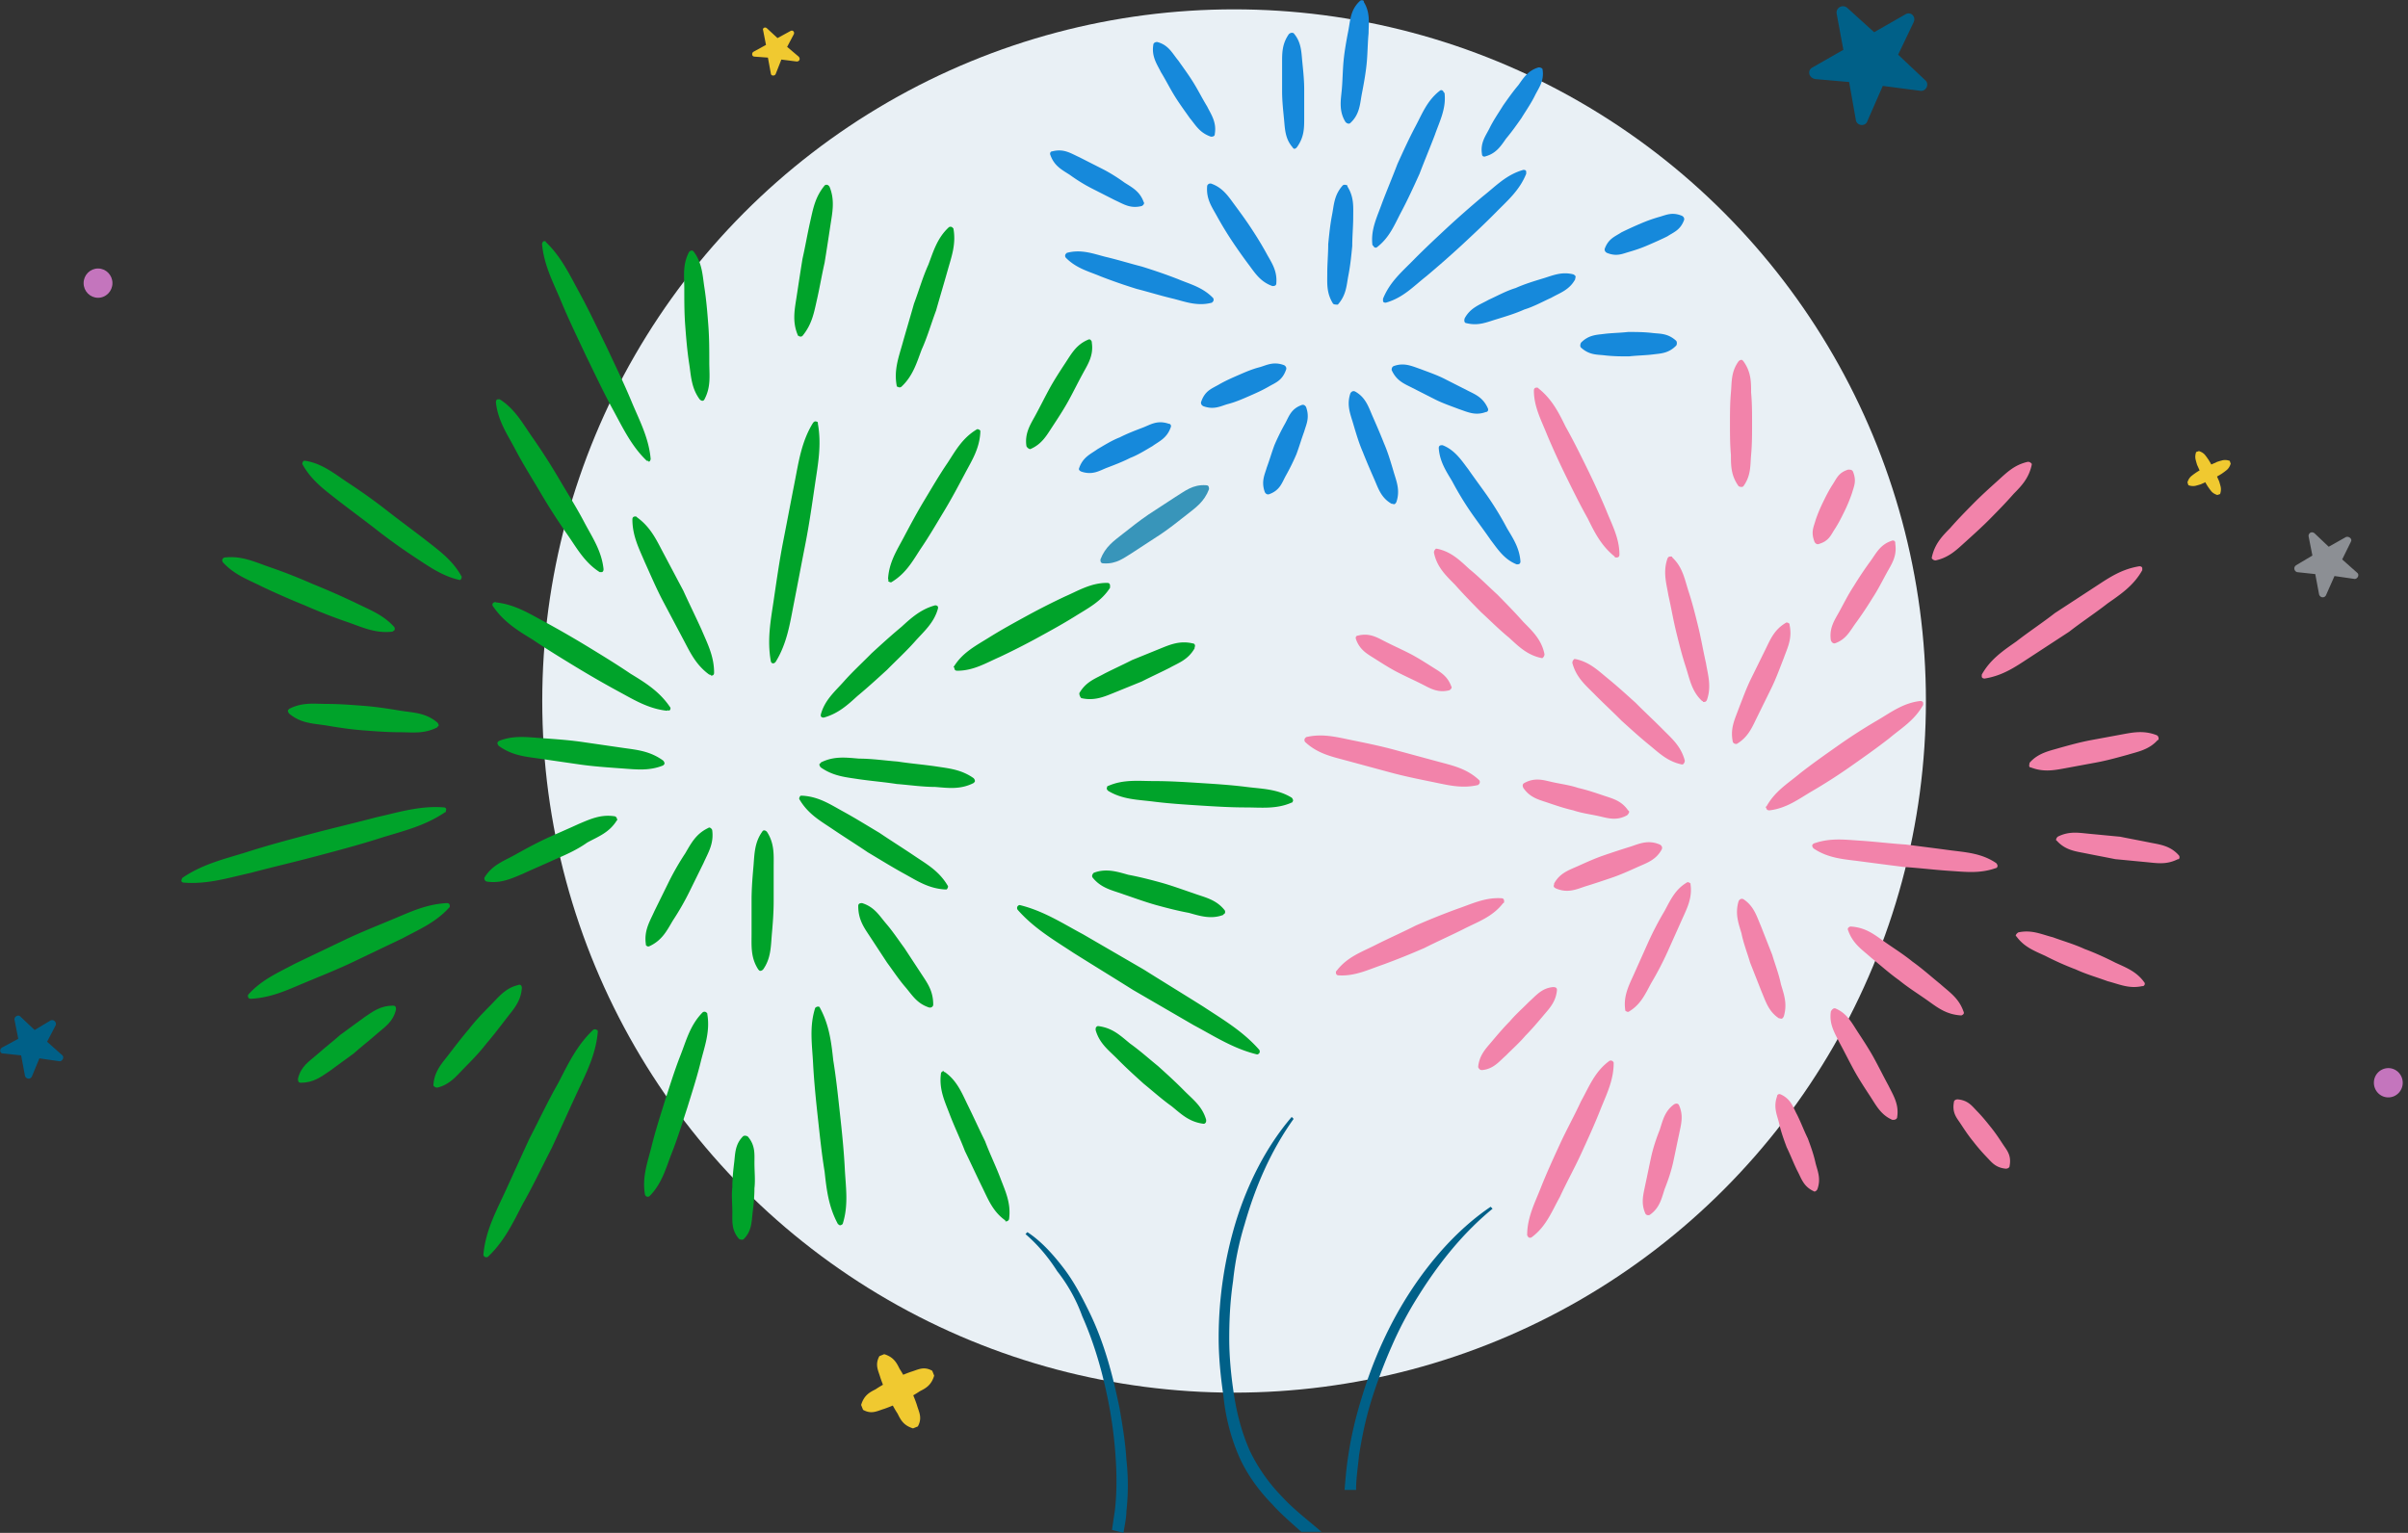 <svg width="245" height="156" fill="none" xmlns="http://www.w3.org/2000/svg"><rect width="100%" height="100%" fill="#333333" stroke="none"/><circle cx="125.561" cy="71.341" r="70.39" fill="#e9f0f5"/><g clip-path="url(#clip0)"><path d="M72.166 68.66c-1.37-.994-1.956-2.285-2.64-3.577l-2.054-3.875c-.684-1.292-1.271-2.683-1.858-3.975-.587-1.39-1.271-2.682-1.271-4.372 0-.198.098-.298.293-.298.098 0 .098 0 .196.1 1.369.993 1.956 2.285 2.64 3.577l2.053 3.875c.587 1.291 1.272 2.683 1.858 3.974.587 1.391 1.272 2.683 1.272 4.372 0 .199-.098.298-.294.298-.098-.099-.098-.099-.195-.099zM65.81 46.9c-1.565-1.49-2.445-3.379-3.423-5.167-.978-1.789-1.858-3.677-2.738-5.465-.88-1.888-1.76-3.677-2.542-5.565-.783-1.887-1.76-3.676-1.956-5.862 0-.1.098-.298.196-.298.097 0 .195 0 .195.1 1.565 1.49 2.445 3.378 3.423 5.166.977 1.789 1.857 3.677 2.738 5.465.88 1.888 1.76 3.676 2.542 5.564.782 1.888 1.76 3.677 1.956 5.863 0 .1-.098.298-.196.298 0-.1-.098-.1-.195-.1zM71.188 40.64c-.88-1.193-.88-2.485-1.076-3.677-.195-1.292-.293-2.484-.39-3.776-.099-1.292-.099-2.484-.099-3.776 0-1.291-.195-2.484.49-3.776.097-.099.293-.198.39-.099l.098.1c.88 1.192.88 2.484 1.076 3.676.195 1.292.293 2.484.39 3.776.099 1.291.099 2.484.099 3.776 0 1.291.195 2.484-.49 3.775-.097.2-.293.2-.488 0 0 .1 0 .1 0 0zM78.424 67.269c-.391-2.186 0-4.174.293-6.16.294-1.988.587-4.075.978-6.062s.782-4.074 1.174-6.061c.39-1.987.684-4.074 1.858-5.962.097-.1.195-.199.39-.1.098 0 .098.1.098.2.391 2.185 0 4.173-.293 6.16s-.587 4.074-.978 6.061c-.391 1.988-.782 4.074-1.173 6.061-.391 1.988-.685 4.074-1.858 5.962-.098.1-.196.199-.391.1-.098-.1-.098-.2-.098-.2zm2.738-33.188c-.587-1.39-.294-2.682-.098-3.974.196-1.292.391-2.583.587-3.776.293-1.291.489-2.484.782-3.776.293-1.291.489-2.484 1.467-3.676.098-.1.293-.1.391 0l.098.1c.587 1.39.293 2.682.098 3.974-.196 1.292-.391 2.583-.587 3.776-.294 1.291-.489 2.484-.782 3.775-.294 1.292-.49 2.485-1.467 3.677-.098.1-.293.1-.391 0 0 0-.098 0-.098-.1zm10.072 5.167c-.294-1.59.195-2.881.587-4.272.39-1.391.782-2.683 1.173-4.074.489-1.292.88-2.683 1.467-3.975.489-1.291.88-2.682 2.053-3.775.098-.1.294-.1.391 0l.098.099c.293 1.59-.195 2.881-.587 4.273-.39 1.39-.782 2.682-1.173 4.073-.489 1.292-.88 2.683-1.467 3.975-.489 1.292-.88 2.683-2.053 3.776-.098.1-.294.1-.391 0-.098 0-.098 0-.098-.1zm13.201 6.16c-.196-1.29.391-2.185.88-3.08.489-.894.978-1.887 1.467-2.782.489-.894 1.075-1.788 1.662-2.682.587-.895 1.076-1.789 2.249-2.286.196-.099.293 0 .391.2v.098c.196 1.292-.391 2.186-.88 3.08-.489.895-.978 1.889-1.467 2.783-.489.894-1.075 1.788-1.662 2.683-.587.894-1.076 1.788-2.249 2.285-.098 0-.293-.1-.391-.298zM90.354 58.923c.097-1.689.88-2.881 1.564-4.173.685-1.292 1.37-2.583 2.152-3.875.782-1.292 1.466-2.484 2.346-3.776.783-1.192 1.467-2.484 2.934-3.378.098-.1.293 0 .391.1v.198c-.098 1.689-.88 2.881-1.564 4.173-.685 1.292-1.37 2.584-2.152 3.875-.782 1.292-1.467 2.484-2.347 3.776-.782 1.192-1.466 2.484-2.933 3.378-.098.1-.294 0-.391-.099.097-.1 0-.199 0-.199zm-6.845 13.812c.39-1.49 1.466-2.385 2.347-3.379.88-.993 1.858-1.888 2.835-2.881.978-.894 1.956-1.789 3.032-2.683.978-.894 1.955-1.788 3.422-2.186.196 0 .294.1.294.199v.1c-.392 1.49-1.467 2.384-2.347 3.377-.88.994-1.858 1.888-2.836 2.882-.978.894-1.956 1.789-3.031 2.683-.978.894-1.956 1.788-3.423 2.186-.196 0-.293-.1-.293-.199v-.1zm26.304-2.186c.685-1.193 1.662-1.49 2.542-1.987.978-.497 1.858-.895 2.836-1.392l2.934-1.192c.978-.397 1.955-.795 3.227-.497.195 0 .293.199.195.398v.1c-.684 1.191-1.662 1.49-2.542 1.986-.978.497-1.858.895-2.836 1.391l-2.934 1.193c-.977.397-1.955.795-3.226.497a.765.765 0 01-.196-.497zm2.934 9.44c1.564-.696 3.129-.498 4.693-.498 1.565 0 3.129.1 4.694.2 1.565.099 3.129.198 4.694.397 1.564.198 3.129.198 4.596 1.093.097.099.195.298.097.397 0 .1-.097.1-.097.1-1.565.695-3.13.496-4.694.496-1.565 0-3.129-.1-4.694-.198-1.564-.1-3.129-.2-4.694-.398-1.564-.199-3.129-.199-4.595-1.093-.098-.1-.196-.199-.098-.397 0-.1.098-.1.098-.1zm-29.238-2.385c1.369-.696 2.64-.497 3.911-.398 1.271 0 2.64.199 3.912.298 1.27.199 2.542.298 3.911.497 1.271.199 2.542.298 3.814 1.192.097.1.195.298.097.398l-.097.1c-1.37.695-2.64.496-3.912.397-1.271 0-2.64-.2-3.911-.299-1.271-.198-2.543-.298-3.912-.496-1.27-.199-2.542-.298-3.813-1.193-.098-.099-.196-.298-.098-.397.098 0 .098-.1.098-.1zM97.1 67.766c.88-1.392 2.249-2.087 3.52-2.882 1.271-.795 2.543-1.49 3.814-2.186a72.404 72.404 0 013.911-1.987c1.369-.596 2.64-1.391 4.303-1.391.195 0 .293.1.293.298v.199c-.88 1.39-2.249 2.086-3.52 2.881-1.271.795-2.543 1.49-3.814 2.186a72.402 72.402 0 01-3.911 1.987c-1.369.597-2.64 1.391-4.303 1.391-.195 0-.293-.099-.293-.298-.098-.099-.098-.099 0-.198zM81.65 80.98c1.662.1 2.836.894 4.107 1.59 1.271.695 2.542 1.49 3.716 2.186 1.173.795 2.444 1.59 3.618 2.384 1.173.795 2.444 1.49 3.324 2.981.098.1 0 .298-.097.398h-.196c-1.662-.1-2.836-.894-4.107-1.59-1.271-.696-2.542-1.49-3.716-2.186-1.173-.795-2.444-1.59-3.618-2.385-1.173-.795-2.445-1.49-3.325-2.98-.097-.1 0-.299.098-.398h.196zm29.629 7.85c1.271-.497 2.444-.1 3.52.198 1.076.199 2.249.497 3.325.795 1.075.298 2.151.696 3.324 1.093 1.076.398 2.25.596 3.13 1.69.097.099.097.297 0 .397 0 0-.098 0-.098.1-1.271.496-2.445.099-3.52-.2-1.076-.198-2.25-.496-3.325-.794-1.076-.299-2.151-.696-3.325-1.094-1.076-.397-2.249-.596-3.129-1.689-.098-.099-.098-.298.098-.496zm-7.53 3.278c2.445.597 4.401 1.888 6.454 2.981l6.161 3.578c2.053 1.291 4.009 2.484 6.062 3.775 1.956 1.292 4.01 2.484 5.672 4.372.098.1.098.298 0 .398-.098.099-.196.099-.196.099-2.444-.596-4.4-1.888-6.454-2.981l-6.16-3.577c-2.054-1.292-4.009-2.484-6.063-3.776-1.955-1.291-4.009-2.484-5.671-4.372a.305.305 0 010-.397c.098-.1.195-.1.195-.1zm8.019 12.322c1.466.198 2.249.993 3.227 1.788.977.696 1.858 1.491 2.835 2.285.88.795 1.761 1.59 2.641 2.485.88.894 1.858 1.589 2.249 2.98 0 .199 0 .299-.196.398h-.098c-1.466-.199-2.249-.994-3.227-1.789-.977-.695-1.858-1.49-2.835-2.285-.88-.795-1.761-1.59-2.641-2.484-.88-.894-1.858-1.59-2.249-2.981 0-.199 0-.298.196-.397h.098zm-24.056-12.52c1.272.397 1.76 1.291 2.445 2.086.685.795 1.271 1.69 1.858 2.484l1.76 2.683c.587.895 1.174 1.689 1.174 3.081 0 .198-.196.298-.294.298h-.098c-1.27-.398-1.76-1.292-2.444-2.087-.685-.795-1.271-1.69-1.858-2.484l-1.76-2.683c-.587-.894-1.174-1.689-1.174-3.08 0-.199.098-.298.391-.298-.097 0-.097 0 0 0zm8.41 17.19c1.271.894 1.76 2.186 2.347 3.378.587 1.192 1.173 2.484 1.76 3.676.489 1.292 1.076 2.484 1.565 3.776.489 1.292 1.075 2.484.88 4.074 0 .199-.196.298-.294.298-.097 0-.097 0-.097-.099-1.272-.894-1.761-2.186-2.347-3.379-.587-1.192-1.174-2.484-1.76-3.676-.49-1.292-1.076-2.484-1.565-3.776-.489-1.291-1.076-2.484-.88-4.074 0-.198.195-.298.293-.298 0 .1 0 .1.098.1zm-12.712-6.558c.978 1.788 1.173 3.577 1.369 5.365.293 1.789.489 3.677.684 5.465.196 1.789.392 3.677.49 5.565.097 1.887.39 3.676-.196 5.564 0 .099-.196.199-.293.199-.098 0-.098-.1-.196-.1-.978-1.788-1.174-3.577-1.37-5.365-.293-1.789-.488-3.677-.684-5.465-.195-1.789-.39-3.677-.489-5.565-.097-1.888-.39-3.676.196-5.564 0-.099.196-.199.293-.199.196 0 .196.1.196.1zm-5.378-17.886c.782 1.193.684 2.385.684 3.577v3.478c0 1.192-.097 2.385-.195 3.478-.098 1.192-.098 2.385-.88 3.478-.098.099-.294.198-.391.099l-.098-.1c-.783-1.192-.685-2.384-.685-3.577v-3.477c0-1.193.098-2.385.196-3.478.098-1.192.098-2.385.88-3.478.098-.198.293-.198.489 0 0-.1 0-.1 0 0zm-1.956 31.002c.782.894.685 1.788.685 2.682 0 .895.097 1.789 0 2.584 0 .894-.098 1.788-.196 2.583-.098.895-.098 1.789-.88 2.584-.098.099-.293.099-.489 0-.782-.895-.684-1.789-.684-2.683 0-.894-.098-1.789 0-2.584 0-.894.097-1.788.195-2.583.098-.894.098-1.789.88-2.583.098-.1.294-.1.49 0zm-4.107-12.421c.293 1.789-.293 3.279-.684 4.869-.392 1.59-.88 3.08-1.37 4.67-.488 1.491-.977 3.08-1.564 4.571-.587 1.49-.978 3.08-2.25 4.372a.295.295 0 01-.39 0s-.098-.1-.098-.199c-.293-1.789.293-3.279.684-4.869.392-1.59.88-3.08 1.37-4.67.488-1.49.977-3.08 1.564-4.571.587-1.49.978-3.08 2.25-4.372a.295.295 0 01.39 0c.098.1.098.1.098.199zm.489-18.78c.196 1.392-.391 2.286-.88 3.379l-1.467 2.98A27.474 27.474 0 0168.45 93.7c-.587.994-1.076 1.988-2.347 2.584-.196.1-.293 0-.391-.1v-.099c-.196-1.391.39-2.285.88-3.378l1.467-2.981a27.483 27.483 0 011.662-2.882c.587-.993 1.076-1.987 2.347-2.583.098-.1.293 0 .391.199zm-11.637 20.569c-.195 2.285-1.173 4.173-2.053 6.061-.88 1.888-1.76 3.875-2.64 5.763-.978 1.888-1.858 3.776-2.934 5.664-.978 1.888-1.858 3.775-3.52 5.365-.098.1-.293.1-.391 0-.098-.099-.098-.099-.098-.198.196-2.286 1.173-4.174 2.054-6.062.88-1.888 1.76-3.875 2.64-5.763.978-1.888 1.858-3.775 2.933-5.663.978-1.888 1.858-3.776 3.52-5.366a.295.295 0 01.392 0c.097 0 .097.099.097.199zm-7.725-4.472c-.097 1.391-.88 2.186-1.564 3.081-.685.894-1.37 1.788-2.054 2.583-.684.894-1.466 1.689-2.249 2.484-.782.795-1.466 1.689-2.738 1.987-.195 0-.293-.099-.39-.198v-.1c.097-1.391.88-2.186 1.564-3.08.684-.894 1.369-1.788 2.053-2.583.685-.895 1.467-1.69 2.25-2.484.782-.795 1.466-1.69 2.737-1.988.196-.099.391 0 .391.298 0-.099 0-.099 0 0zm9.681-17.09c-.782 1.292-1.956 1.69-3.031 2.285-.978.696-2.054 1.193-3.227 1.69-1.076.496-2.25.993-3.325 1.49-1.173.497-2.249.994-3.618.795-.195 0-.293-.199-.293-.298v-.1c.782-1.291 1.956-1.689 3.031-2.285 1.076-.596 2.152-1.192 3.227-1.69 1.076-.496 2.25-.993 3.325-1.49 1.173-.496 2.249-.993 3.618-.794.196 0 .293.198.293.298.098.099 0 .099 0 .099zm-17.112 8.943c-1.37 1.49-3.031 2.186-4.694 3.08l-4.987 2.385c-1.662.794-3.422 1.49-5.085 2.186-1.662.695-3.324 1.49-5.378 1.589-.195 0-.293-.099-.293-.298 0-.099 0-.099.098-.198 1.368-1.49 3.03-2.186 4.693-3.08l4.987-2.385c1.663-.795 3.423-1.49 5.085-2.186s3.325-1.49 5.378-1.59c.196 0 .294.1.294.298 0 .1 0 .1-.098.199zm-.391-9.738c-2.054 1.391-4.205 1.888-6.454 2.584-2.151.695-4.4 1.291-6.65 1.887-2.249.597-4.4 1.093-6.649 1.69-2.249.496-4.4 1.192-6.845.993-.098 0-.293-.1-.195-.298 0-.1.097-.199.097-.199 2.054-1.39 4.205-1.888 6.454-2.583 2.151-.696 4.4-1.292 6.65-1.888 2.249-.596 4.4-1.093 6.649-1.69 2.249-.496 4.4-1.191 6.845-.993.098 0 .293.1.196.298 0 .1 0 .199-.098.199zm-.783-8.645c-1.369.696-2.542.497-3.813.497-1.272 0-2.543-.1-3.814-.198-1.271-.1-2.542-.299-3.716-.497-1.27-.199-2.542-.199-3.716-1.193-.097-.099-.195-.298-.097-.397l.097-.1c1.37-.695 2.543-.496 3.814-.496s2.542.1 3.814.198c1.27.1 2.542.299 3.715.497 1.272.199 2.543.199 3.716 1.193.098.099.196.298.098.397-.098 0-.098.1-.098.1zm22.98 3.876c-1.467.596-2.836.397-4.303.298-1.369-.1-2.835-.199-4.204-.398l-4.107-.596c-1.37-.199-2.738-.298-4.107-1.292-.098-.099-.196-.298-.098-.397l.098-.1c1.466-.596 2.835-.397 4.302-.297 1.37.099 2.836.198 4.205.397l4.107.596c1.369.199 2.738.298 4.107 1.292.098.1.196.298.098.397l-.098.1zm.391-5.565c-1.858-.198-3.325-1.093-4.791-1.888a104.17 104.17 0 01-4.498-2.583c-1.467-.894-2.934-1.789-4.4-2.782-1.468-.894-2.934-1.789-4.01-3.379-.098-.099-.098-.298.098-.397.097 0 .097-.1.195 0 1.858.199 3.325 1.093 4.792 1.888a104.17 104.17 0 014.498 2.583c1.467.895 2.934 1.789 4.4 2.782 1.467.895 2.934 1.789 4.01 3.379.097.1.097.298-.098.397-.098-.1-.196 0-.196 0zm-27.966-8.048c-1.76.199-3.13-.497-4.596-.994a55.585 55.585 0 01-4.303-1.689 80.902 80.902 0 01-4.303-1.888c-1.369-.695-2.835-1.192-4.009-2.484a.306.306 0 010-.397s.098-.1.196-.1c1.76-.198 3.129.497 4.596.994a55.545 55.545 0 014.302 1.69 80.902 80.902 0 014.303 1.887c1.369.695 2.836 1.192 4.009 2.484.098.1.098.298 0 .398-.098 0-.098.099-.195.099zm6.844-5.266c-1.76-.398-3.129-1.391-4.498-2.286a59.03 59.03 0 01-4.009-2.881c-1.271-.994-2.64-1.987-3.911-2.981-1.272-.994-2.64-1.987-3.52-3.577-.098-.1 0-.298.097-.398h.196c1.76.298 3.031 1.391 4.4 2.286a59.03 59.03 0 014.01 2.881c1.27.994 2.64 1.987 3.91 2.981 1.272.994 2.641 1.987 3.521 3.577.098.1 0 .298-.098.398h-.098zm14.277-.795c-1.565-.994-2.347-2.484-3.325-3.875a63.217 63.217 0 01-2.738-4.273c-.88-1.49-1.76-2.882-2.542-4.372-.782-1.49-1.76-2.882-1.956-4.77 0-.198.098-.297.196-.297h.195c1.565.993 2.347 2.484 3.325 3.875a63.14 63.14 0 012.738 4.272c.88 1.49 1.76 2.882 2.542 4.372.783 1.49 1.76 2.882 1.956 4.77 0 .198-.097.298-.195.298h-.196z" fill="#00A32A"/><path d="M135.628 30.902c-.684-1.093-.586-2.087-.586-3.08 0-.994.097-1.988.097-2.981.098-.994.196-1.987.392-2.981.195-.994.195-1.987 1.075-2.98.098-.1.293-.1.489 0v.099c.685 1.093.587 2.086.587 3.08 0 .993-.098 1.987-.098 2.98-.098.994-.196 1.988-.391 2.981-.196.994-.196 1.988-1.076 2.981-.195 0-.391 0-.489-.099zm4.009-5.962c-.195-1.59.489-2.881.978-4.272.489-1.292 1.076-2.683 1.565-3.975.587-1.292 1.173-2.583 1.858-3.875.684-1.292 1.173-2.583 2.444-3.577.098-.1.294-.1.392.1 0 0 0 .099.097.099.196 1.59-.489 2.881-.977 4.272-.489 1.292-1.076 2.683-1.565 3.975-.587 1.291-1.173 2.583-1.858 3.875-.684 1.292-1.173 2.583-2.445 3.577-.097.1-.293.1-.391-.1l-.098-.099zm1.076 5.465c.685-1.689 1.858-2.683 3.031-3.875 1.174-1.192 2.347-2.285 3.521-3.378a102.772 102.772 0 013.618-3.18c1.271-.994 2.347-2.186 4.107-2.683.098 0 .293 0 .293.199v.199c-.684 1.689-1.858 2.683-3.031 3.875-1.174 1.192-2.347 2.285-3.52 3.378a103.597 103.597 0 01-3.619 3.18c-1.271.993-2.346 2.186-4.107 2.683-.097 0-.293 0-.293-.199v-.199zM150.785 15.7c-.196-1.192.391-1.887.782-2.682.391-.795.88-1.49 1.369-2.286.489-.695.978-1.39 1.565-2.086.489-.696.978-1.49 2.053-1.789.196 0 .391.1.391.199.196 1.192-.391 1.888-.782 2.683-.391.795-.88 1.49-1.369 2.285-.489.696-.978 1.391-1.564 2.087-.489.695-.978 1.49-2.054 1.788-.195.1-.391 0-.391-.198zm12.517 9.54c.391-.994 1.075-1.193 1.662-1.59a37.81 37.81 0 011.956-.895 15.357 15.357 0 011.955-.695c.685-.199 1.272-.497 2.249-.1.196.1.294.299.196.497-.391.994-1.076 1.193-1.662 1.59-.587.298-1.272.596-1.956.894-.685.298-1.271.497-1.956.696-.684.198-1.271.497-2.249.1-.195-.1-.293-.299-.195-.498zm-14.277 7.153c.587-1.093 1.564-1.39 2.445-1.887.88-.398 1.76-.895 2.738-1.193.88-.397 1.857-.695 2.835-.993.978-.299 1.858-.696 3.032-.398.195.1.293.199.195.398v.099c-.587 1.093-1.564 1.391-2.444 1.888-.881.397-1.761.894-2.738 1.192-.88.398-1.858.696-2.836.994-.978.298-1.858.695-3.032.397-.195 0-.293-.198-.195-.497 0 .1 0 .1 0 0zm11.832 2.485c.782-.795 1.564-.795 2.347-.895.782-.1 1.564-.1 2.444-.198.783 0 1.565 0 2.445.099.782.1 1.565 0 2.445.795.097.1.097.397 0 .497-.783.795-1.565.795-2.347.894-.782.1-1.565.1-2.445.199-.782 0-1.564 0-2.444-.1-.783-.1-1.565 0-2.445-.795-.098-.099-.098-.298 0-.496zm-19.068 2.384c1.075-.397 1.858 0 2.738.298.782.299 1.662.597 2.444.994l2.347 1.192c.783.398 1.565.696 2.054 1.789.098.199 0 .397-.196.397-1.075.398-1.858 0-2.738-.298-.782-.298-1.662-.596-2.444-.993l-2.347-1.193c-.783-.397-1.565-.695-2.054-1.788 0-.1 0-.298.196-.398zm-3.912 2.584c1.076.596 1.369 1.59 1.76 2.484.392.894.783 1.788 1.174 2.782.391.894.684 1.888.978 2.882.293.993.684 1.887.293 3.08-.098.199-.195.298-.391.199h-.098c-1.075-.597-1.369-1.59-1.76-2.485-.391-.894-.782-1.788-1.173-2.782-.392-.894-.685-1.888-.978-2.881-.294-.994-.685-1.888-.294-3.08.098-.2.294-.299.489-.2z" fill="#1689db"/><path d="M146.58 45.508l7.921 11.824z" fill="#C475BD"/><path d="M146.776 45.31c1.271.496 1.956 1.59 2.64 2.484.685.993 1.369 1.888 2.054 2.881a31.906 31.906 0 011.857 3.08c.587.994 1.272 1.988 1.369 3.379 0 .199-.097.298-.293.298h-.098c-1.271-.497-1.955-1.59-2.64-2.484-.684-.994-1.369-1.888-2.053-2.882a31.713 31.713 0 01-1.858-3.08c-.587-.993-1.272-1.987-1.369-3.378 0-.199.097-.298.293-.298h.098zm-13.886-3.876c.391 1.094 0 1.789-.195 2.485-.294.795-.489 1.49-.783 2.285-.293.696-.684 1.49-1.075 2.186-.391.695-.587 1.49-1.663 1.888-.195.1-.391 0-.488-.199-.392-1.093 0-1.788.195-2.484.293-.795.489-1.49.782-2.285.294-.696.685-1.49 1.076-2.186s.587-1.49 1.662-1.888c.196-.1.392 0 .489.199z" fill="#1689db"/><path d="M123.014 49.78c-.489 1.293-1.369 1.889-2.249 2.584-.88.696-1.76 1.391-2.64 1.988-.88.596-1.858 1.192-2.738 1.788-.978.596-1.76 1.292-3.129 1.193-.196 0-.294-.1-.294-.299v-.099c.489-1.292 1.369-1.888 2.249-2.583.88-.696 1.76-1.391 2.64-1.988.881-.596 1.858-1.192 2.738-1.788.978-.596 1.761-1.292 3.13-1.193.195 0 .293.1.293.398 0-.1 0-.1 0 0z" fill="#3895BA"/><path d="M119.103 43.521c-.392 1.093-1.174 1.391-1.858 1.888-.685.397-1.467.894-2.249 1.192-.783.398-1.565.696-2.347.994-.783.298-1.467.795-2.64.397-.196-.099-.294-.198-.196-.397.391-1.093 1.173-1.391 1.858-1.888.684-.397 1.467-.894 2.249-1.192.782-.398 1.565-.696 2.347-.994.782-.298 1.467-.795 2.64-.397.196 0 .293.198.196.397zm11.734-5.862c-.391 1.093-1.076 1.291-1.76 1.689-.685.397-1.369.695-2.054.994-.684.298-1.369.596-2.151.794-.685.2-1.369.596-2.445.2-.195-.1-.293-.299-.195-.498.391-1.093 1.075-1.291 1.76-1.689.684-.397 1.369-.695 2.053-.993.685-.299 1.369-.597 2.152-.795.684-.2 1.369-.597 2.444-.2.196.1.294.299.196.498zm-7.53-6.856c-1.466.397-2.738-.1-3.911-.398-1.271-.298-2.542-.695-3.716-.994a54.964 54.964 0 01-3.716-1.291c-1.173-.497-2.444-.795-3.52-1.888a.305.305 0 010-.398l.098-.099c1.467-.397 2.738.1 3.911.398 1.271.298 2.543.695 3.716.993 1.271.398 2.445.795 3.716 1.292 1.173.497 2.444.795 3.52 1.888.098.1.098.298 0 .397l-.098.1zm-7.138-9.837c-1.173.298-1.858-.2-2.738-.597l-2.347-1.192a17.22 17.22 0 01-2.249-1.39c-.782-.498-1.564-.895-1.956-1.988-.097-.199 0-.398.196-.398 1.173-.298 1.858.2 2.738.597l2.347 1.192c.782.397 1.564.894 2.249 1.391.782.497 1.564.894 1.956 1.987.097.1 0 .298-.196.398zm13.299 8.147c-1.174-.397-1.76-1.291-2.347-2.086a53.752 53.752 0 01-1.76-2.484 36.269 36.269 0 01-1.565-2.584c-.489-.894-1.075-1.689-.978-2.98 0-.2.196-.299.294-.299h.098c1.173.398 1.76 1.292 2.346 2.087.587.795 1.174 1.59 1.761 2.484.586.894 1.075 1.69 1.564 2.583.489.895 1.076 1.69.978 2.981 0 .2-.098.298-.391.298zm-6.258-15.202c-1.174-.398-1.565-1.192-2.152-1.888-.489-.695-1.075-1.49-1.564-2.285-.489-.795-.88-1.59-1.369-2.385-.391-.795-.978-1.59-.783-2.782 0-.199.196-.298.392-.298 1.173.298 1.564 1.192 2.151 1.888.489.695 1.076 1.49 1.564 2.285.489.795.881 1.59 1.369 2.385.392.795.978 1.59.783 2.782 0 .199-.098.298-.391.298.097 0 .097 0 0 0zm8.311 1.093c-.782-.894-.782-1.888-.88-2.882-.098-.993-.195-1.887-.195-2.881V6.359c0-.993 0-1.888.684-2.881.098-.1.294-.199.489-.1.782.895.782 1.888.88 2.882.098.994.196 1.888.196 2.881v2.882c0 .994 0 1.888-.685 2.882-.195.298-.391.298-.489.099 0 .1 0 .1 0 0zm5.379-2.584c-.685-1.092-.489-2.185-.392-3.18.098-.993.098-2.086.196-3.08.098-.993.293-2.086.489-3.08.195-.993.195-2.086 1.173-2.98.098-.1.294-.1.391 0v.099c.685 1.093.489 2.186.489 3.18-.097.993-.097 2.086-.195 3.08-.098.993-.294 2.086-.489 3.08-.196.994-.196 2.087-1.174 2.98-.097.1-.293.1-.488-.099z" fill="#1689db"/><path d="M201.633 68.66c.88-1.59 2.249-2.484 3.521-3.379 1.271-.993 2.64-1.887 3.911-2.881l4.107-2.683c1.369-.894 2.64-1.788 4.498-2.087.196 0 .294.1.294.2v.198c-.881 1.59-2.25 2.484-3.521 3.378-1.271.994-2.64 1.888-3.911 2.882l-4.107 2.683c-1.369.894-2.64 1.788-4.498 2.086-.196 0-.294-.1-.294-.198v-.2zm-21.904 13.414c.881-1.59 2.25-2.385 3.423-3.379 1.271-.993 2.542-1.887 3.814-2.782a55.548 55.548 0 014.009-2.583c1.369-.795 2.64-1.789 4.4-1.987.196 0 .293.099.293.198v.2c-.88 1.589-2.249 2.384-3.422 3.377-1.271.994-2.542 1.888-3.814 2.783a55.514 55.514 0 01-4.009 2.583c-1.369.795-2.64 1.789-4.4 1.987-.196 0-.294-.1-.294-.198-.097-.1-.097-.2 0-.2zm26.794-4.471c.88-.994 2.053-1.193 3.031-1.49 1.076-.299 2.151-.597 3.227-.796l3.227-.596c1.075-.199 2.151-.398 3.422.1.196.099.196.297.196.397 0 0 0 .1-.098.1-.88.993-2.053 1.192-3.031 1.49-1.076.298-2.152.596-3.227.794l-3.227.597c-1.076.198-2.151.397-3.423-.1-.195 0-.195-.198-.097-.496-.098.099 0 .099 0 0zm-22.002 8.247c1.662-.596 3.129-.398 4.694-.298 1.564.099 3.129.298 4.693.397 1.565.199 3.129.398 4.596.596 1.565.199 3.129.298 4.596 1.292.098.1.196.298.098.397 0 .1-.098.1-.098.1-1.662.596-3.129.397-4.694.298-1.564-.1-3.129-.298-4.693-.398a572.263 572.263 0 01-4.596-.596c-1.565-.199-3.129-.298-4.596-1.291-.098-.1-.196-.299-.098-.398l.098-.1zm24.837-.696c1.174-.596 2.152-.397 3.227-.298 1.076.1 2.054.199 3.129.298.978.199 2.054.398 3.032.596.978.199 2.053.298 2.933 1.292.098.1.098.298 0 .397h-.097c-1.174.597-2.152.398-3.227.299-1.076-.1-2.054-.2-3.129-.299-.978-.198-2.054-.397-3.032-.596-.978-.199-2.053-.298-2.933-1.291-.098 0-.098-.2.097-.398-.097.1-.097.1 0 0zm-4.009 9.738c1.369-.298 2.347.198 3.521.496 1.075.398 2.151.696 3.226 1.193 1.076.397 2.152.894 3.13 1.39 1.075.498 2.151.895 2.933 1.988.098.1.098.298-.098.398h-.097c-1.369.298-2.347-.199-3.521-.497-1.075-.398-2.151-.696-3.227-1.192a30.054 30.054 0 01-3.129-1.392c-1.075-.496-2.151-.894-2.933-1.987-.098 0-.098-.199.195-.397-.098.099-.098.099 0 0zm-17.014-.596c1.466.099 2.346.794 3.324 1.49.978.695 1.956 1.292 2.934 2.087.978.695 1.858 1.49 2.836 2.285.88.795 1.858 1.391 2.346 2.782.098.199 0 .298-.195.398h-.098c-1.467-.1-2.347-.795-3.325-1.491-.977-.695-1.955-1.292-2.933-2.087-.978-.695-1.858-1.49-2.836-2.285-.88-.795-1.858-1.391-2.347-2.782-.098-.199 0-.298.196-.397h.098zm10.854 17.587c1.075.099 1.467.695 1.955 1.192.489.497.978 1.093 1.369 1.59.489.596.881 1.192 1.272 1.788.391.597.88 1.093.684 2.186 0 .199-.195.299-.391.299-1.076-.1-1.467-.696-1.956-1.193a19.763 19.763 0 01-1.369-1.59c-.489-.596-.88-1.192-1.271-1.788-.391-.596-.88-1.093-.684-2.186 0-.199.195-.298.391-.298zm-17.993-.497c1.076.497 1.271 1.391 1.663 2.087.391.794.684 1.589 1.075 2.384.294.795.587 1.59.783 2.484.195.795.586 1.59.195 2.683-.098.199-.293.298-.391.199-1.076-.497-1.271-1.391-1.662-2.087-.392-.795-.685-1.59-1.076-2.384-.293-.795-.587-1.59-.782-2.485-.196-.794-.587-1.589-.196-2.682 0-.199.196-.298.391-.199zm5.574-8.744c1.173.497 1.662 1.49 2.249 2.385.587.894 1.174 1.788 1.662 2.683.489.894.978 1.887 1.467 2.782.489.993 1.076 1.888.88 3.179 0 .199-.195.298-.391.298h-.098c-1.173-.496-1.662-1.49-2.249-2.384-.586-.895-1.173-1.789-1.662-2.683-.489-.894-.978-1.888-1.467-2.782-.489-.994-1.075-1.888-.88-3.18.098-.199.293-.397.489-.298zm-9.387-11.129c1.075.696 1.369 1.789 1.76 2.683l1.173 2.981c.294.994.685 1.987.88 2.981.294.994.685 1.987.294 3.279-.098.199-.196.298-.392.199h-.097c-1.076-.696-1.369-1.789-1.76-2.683l-1.174-2.981c-.293-.994-.684-1.987-.88-2.981-.293-.994-.684-1.987-.293-3.279.097-.199.293-.298.489-.199 0-.099 0-.099 0 0zm-5.379-1.49c.196 1.391-.391 2.484-.88 3.577l-1.466 3.279a32.38 32.38 0 01-1.663 3.18c-.586 1.093-1.075 2.186-2.249 2.881-.098.099-.293 0-.391-.099v-.1c-.196-1.391.391-2.484.88-3.577l1.467-3.279a32.525 32.525 0 011.662-3.18c.587-1.092 1.076-2.185 2.249-2.88.098-.1.294 0 .391.099v.099zm-1.173 22.456c.489 1.093.196 1.987 0 2.981-.196.894-.391 1.888-.587 2.782-.195.894-.489 1.789-.88 2.782-.293.894-.489 1.888-1.467 2.584-.097.099-.391.099-.488-.1-.489-1.093-.196-1.987 0-2.981.195-.894.391-1.888.586-2.782.196-.894.489-1.788.88-2.782.294-.894.489-1.888 1.467-2.583.196-.1.391-.1.489.099zm-6.649-4.273c0 1.789-.783 3.279-1.369 4.77-.587 1.49-1.272 2.981-1.956 4.471-.685 1.491-1.467 2.882-2.151 4.372-.783 1.391-1.369 2.981-2.836 4.074-.098.099-.294.099-.391 0 0-.099-.098-.099-.098-.199 0-1.788.782-3.279 1.369-4.769.587-1.491 1.271-2.981 1.956-4.472.684-1.49 1.466-2.881 2.151-4.372.782-1.391 1.369-2.98 2.836-4.073.097-.1.293-.1.391 0 .098.099.098.099.098.198zm-5.77-7.452c-.098 1.192-.782 1.888-1.369 2.584-.586.695-1.173 1.391-1.858 2.086-.586.696-1.271 1.292-1.955 1.987-.685.597-1.272 1.391-2.445 1.491-.196 0-.293-.099-.391-.298.098-1.193.782-1.888 1.369-2.584.587-.695 1.173-1.391 1.858-2.086.587-.696 1.271-1.292 1.956-1.988.684-.596 1.271-1.391 2.444-1.49.293 0 .391.099.391.298zm-5.476-8.843c-1.075 1.39-2.542 1.888-3.911 2.583-1.369.696-2.738 1.292-4.107 1.987a74.303 74.303 0 01-4.205 1.69c-1.467.496-2.836 1.192-4.498 1.093-.196 0-.293-.1-.293-.298 0-.1 0-.1.097-.2 1.076-1.39 2.543-1.887 3.912-2.583 1.369-.695 2.738-1.291 4.107-1.987a74.3 74.3 0 014.205-1.689c1.466-.497 2.835-1.192 4.498-1.093.195 0 .293.1.293.298 0 .1 0 .199-.098.199zm16.135-5.465c-.587 1.093-1.565 1.39-2.445 1.788-.88.398-1.76.795-2.64 1.093-.88.298-1.76.597-2.738.895-.88.298-1.76.695-2.934.198-.195-.099-.293-.198-.195-.397v-.1c.587-1.093 1.564-1.39 2.445-1.788.88-.398 1.76-.795 2.64-1.093a90.84 90.84 0 012.738-.894c.88-.298 1.76-.696 2.933-.199.196.1.294.298.196.497zm-18.677-6.558c-1.662.397-3.129 0-4.596-.298s-2.934-.596-4.4-.994l-4.401-1.192c-1.466-.398-2.933-.696-4.204-1.888a.305.305 0 010-.398l.097-.099c1.663-.397 3.129 0 4.596.298s2.934.596 4.401.994l4.4 1.192c1.467.398 2.933.696 4.205 1.888.097.1.097.298 0 .397l-.098.1zm15.157 3.08c-1.076.596-1.956.298-2.836.1-.88-.2-1.76-.299-2.64-.597-.88-.198-1.761-.496-2.641-.795-.88-.298-1.76-.496-2.444-1.49-.098-.199-.098-.398.098-.497 1.075-.596 1.955-.298 2.835-.1.88.2 1.76.299 2.641.597.88.199 1.76.497 2.64.795.88.298 1.76.497 2.444 1.49.196.1.098.298-.097.497zM147.46 70.25c-1.173.298-1.955-.2-2.738-.597-.782-.397-1.662-.794-2.444-1.192-.783-.397-1.565-.894-2.347-1.391s-1.565-.894-1.956-1.987c-.098-.199 0-.398.196-.398 1.173-.298 1.955.199 2.738.596.782.398 1.662.795 2.444 1.193.783.397 1.565.894 2.347 1.39.782.498 1.565.895 1.956 1.988.098.1 0 .298-.196.398zm23.664 7.551c-1.466-.298-2.346-1.192-3.324-1.987-.978-.795-1.956-1.69-2.836-2.484-.88-.894-1.858-1.789-2.738-2.683-.88-.894-1.858-1.69-2.249-3.18 0-.198.098-.298.195-.397h.098c1.467.298 2.347 1.192 3.325 1.987.978.795 1.956 1.69 2.836 2.484.88.895 1.858 1.789 2.738 2.683.88.894 1.858 1.69 2.249 3.18 0 .199-.098.298-.196.397h-.098zm-14.276-10.83c-1.467-.298-2.347-1.193-3.325-2.087-.978-.795-1.858-1.69-2.836-2.583-.88-.895-1.76-1.789-2.64-2.783-.88-.894-1.858-1.788-2.151-3.279 0-.198.098-.298.195-.397h.098c1.467.298 2.347 1.192 3.325 2.087.978.794 1.858 1.689 2.836 2.583.88.894 1.76 1.789 2.64 2.782.88.895 1.858 1.789 2.151 3.28 0 .198-.098.297-.196.397h-.097zm7.431-10.334c-1.369-1.093-2.053-2.484-2.738-3.875-.782-1.391-1.466-2.782-2.151-4.173a83.467 83.467 0 01-1.956-4.273c-.586-1.49-1.369-2.882-1.369-4.57 0-.2.098-.299.294-.299.098 0 .098 0 .195.1 1.369 1.093 2.054 2.484 2.738 3.875.783 1.39 1.467 2.782 2.152 4.173a82.593 82.593 0 011.955 4.273c.587 1.49 1.369 2.881 1.369 4.57 0 .199-.097.298-.293.298-.098 0-.196 0-.196-.1zm8.899 14.706c-1.076-.994-1.271-2.286-1.662-3.478-.392-1.192-.685-2.385-.978-3.577-.294-1.192-.489-2.385-.783-3.677-.195-1.192-.586-2.384-.097-3.775.097-.2.195-.2.391-.2 0 0 .098 0 .098.1 1.075.994 1.271 2.286 1.662 3.478.391 1.192.684 2.385.978 3.577.293 1.192.489 2.385.782 3.677.196 1.192.587 2.384.098 3.775-.098.199-.196.199-.391.199 0-.1-.098-.1-.098-.1zm3.716-21.86c-.783-1.093-.783-2.087-.783-3.18-.097-1.093-.097-2.086-.097-3.18 0-1.092 0-2.086.097-3.18.098-1.092 0-2.086.783-3.179.097-.1.293-.198.391-.1l.098.1c.782 1.093.782 2.087.782 3.18.098 1.093.098 2.087.098 3.18s0 2.086-.098 3.18c-.098 1.092 0 2.086-.782 3.179-.098.1-.294.1-.489 0 .097 0 .097 0 0 0zm-.587 26.033c-.293-1.391.196-2.285.587-3.379.391-.993.782-2.086 1.271-3.08l1.467-2.98c.489-.994.88-1.988 2.053-2.683.098-.1.294 0 .391.099v.1c.294 1.39-.195 2.285-.586 3.378-.392.993-.783 2.086-1.272 3.08l-1.466 2.98c-.489.994-.88 1.988-2.054 2.684-.098 0-.293 0-.391-.2zm8.312-20.37c-.391-.993-.098-1.49.098-2.185.195-.597.488-1.292.782-1.888.293-.597.587-1.193.978-1.789.391-.596.586-1.192 1.564-1.49.196 0 .391 0 .489.198.391.994.098 1.49-.098 2.186a15.387 15.387 0 01-.782 1.888c-.293.596-.587 1.193-.978 1.789-.391.596-.586 1.192-1.564 1.49-.196.1-.391 0-.489-.198zm1.662 10.036c-.195-1.292.391-2.087.88-2.98.489-.895.88-1.69 1.467-2.584a36.943 36.943 0 011.662-2.484c.587-.795.978-1.69 2.152-2.087.195-.1.391 0 .391.199v.1c.195 1.29-.391 2.086-.88 2.98-.489.894-.88 1.69-1.467 2.584a36.943 36.943 0 01-1.662 2.484c-.587.795-.978 1.689-2.152 2.086-.195 0-.293-.1-.391-.298zm10.268-8.446c.293-1.39 1.075-2.186 1.857-2.98.783-.895 1.565-1.69 2.347-2.485.783-.795 1.663-1.59 2.543-2.384.88-.795 1.662-1.59 3.031-1.888.196 0 .293.1.391.198v.1c-.293 1.39-1.075 2.186-1.858 2.98-.782.895-1.564 1.69-2.347 2.485-.782.795-1.662 1.59-2.542 2.385-.88.794-1.662 1.59-3.031 1.887-.196 0-.294-.099-.391-.198v-.1z" fill="#F283AA"/><path d="M225.786 50.377l-2.053-4.372 2.053 4.372z" fill="#fff"/><path d="M225.591 50.377c-.587-.199-.685-.497-.978-.894-.196-.298-.391-.696-.587-1.093-.195-.398-.293-.696-.489-1.093-.097-.398-.293-.696-.097-1.292l.293-.1c.587.2.684.498.978.895.195.298.391.696.587 1.093.195.398.293.696.488 1.093.098.398.294.696.098 1.292l-.293.1z" fill="#F0C930"/><path d="M222.559 49.185l4.303-2.087-4.303 2.087z" fill="#fff"/><path d="M222.559 49.085c.196-.596.489-.695.881-.993.293-.2.684-.398 1.075-.597.391-.198.685-.298 1.076-.496.391-.1.684-.299 1.271-.1l.098.298c-.196.596-.489.696-.88.994-.294.199-.685.397-1.076.596-.391.199-.684.298-1.076.497-.391.1-.684.298-1.271.1l-.098-.299z" fill="#F0C930"/><path d="M4.792 106.02l.88-1.689c.098-.298-.196-.596-.49-.497l-1.661.994-1.467-1.391c-.196-.199-.587 0-.587.298l.391 1.987-1.662.895c-.294.198-.196.596.098.596l1.858.198.39 2.087c.098.298.49.398.685.099l.782-1.887 2.054.298c.293 0 .489-.398.293-.597l-1.564-1.391z" fill="#006088"/><path d="M80.086 4.77l.685-1.292c.097-.199-.098-.497-.391-.298l-1.272.695-1.075-.993c-.196-.2-.49 0-.391.198l.293 1.49-1.271.696c-.196.1-.196.497.098.497l1.368.1.294 1.59c0 .297.391.297.489.099l.587-1.49 1.564.198c.294 0 .391-.298.196-.497l-1.174-.994z" fill="#F0C930"/><path d="M238.303 56.935l.88-1.788c.196-.299-.196-.597-.489-.497l-1.76.993-1.467-1.39c-.293-.2-.587 0-.587.297l.392 1.988-1.663.993c-.293.199-.195.596.098.696l1.858.199.391 2.086c.098.298.489.398.685.1l.88-1.988 2.053.298c.294 0 .489-.397.294-.596l-1.565-1.391z" fill="#8C8F94"/><path d="M193.126 5.564l1.565-3.279c.293-.596-.294-1.192-.88-.794l-3.129 1.788-2.738-2.484c-.489-.397-1.174 0-1.076.596l.684 3.677-3.129 1.788c-.586.298-.391 1.093.294 1.193l3.422.298.685 3.875c.097.596.977.695 1.173.1l1.565-3.578 3.813.497c.587.1.978-.696.489-1.093l-2.738-2.584zM137.975 151.53c0-1.093.196-2.286.294-3.379.293-1.888.684-3.775 1.271-5.663a51.998 51.998 0 012.053-5.465 37.447 37.447 0 012.738-5.167c2.054-3.279 4.498-6.359 7.53-8.843l-.196-.199c-3.227 2.186-5.965 5.266-8.116 8.545s-3.814 6.955-4.987 10.831c-.587 1.888-1.076 3.875-1.369 5.862-.196 1.192-.293 2.385-.391 3.577h1.173v-.099z" fill="#006088"/><path d="M242.997 111.684c.81 0 1.466-.667 1.466-1.49s-.656-1.491-1.466-1.491a1.48 1.48 0 00-1.467 1.491c0 .823.657 1.49 1.467 1.49z" fill="#C475BD"/><path d="M125.947 147.952c.783 1.888 2.054 3.676 3.521 5.167.88.993 1.955 1.888 2.933 2.782h2.054c-1.369-1.193-2.836-2.286-4.009-3.577-1.369-1.391-2.543-3.081-3.325-4.77-.782-1.788-1.271-3.676-1.565-5.564-.293-1.888-.489-3.875-.489-5.763 0-1.987.098-3.875.392-5.862a30.094 30.094 0 011.173-5.764c1.076-3.775 2.64-7.452 4.987-10.731l-.196-.198c-2.64 3.08-4.498 6.856-5.671 10.631a40.74 40.74 0 00-1.76 11.825c0 1.987.195 3.974.489 5.961a20.616 20.616 0 001.466 5.863zm-15.841-14.01c1.369 3.08 2.249 6.359 2.836 9.638a44.81 44.81 0 01.587 5.067c.098 1.689.098 3.379-.098 5.068-.098.695-.196 1.292-.293 1.987l1.173.298c.098-.695.293-1.49.293-2.186a23.654 23.654 0 000-5.266c-.097-1.689-.391-3.478-.684-5.167-.685-3.378-1.565-6.757-3.129-9.936-.783-1.59-1.565-3.08-2.64-4.472-1.076-1.391-2.25-2.682-3.619-3.577l-.195.199c1.271 1.093 2.347 2.385 3.227 3.776a16.329 16.329 0 012.542 4.571z" fill="#006088"/><path d="M93.19 145.269l-3.52-7.552 3.52 7.552z" fill="#fff"/><path d="M92.896 145.368c-.978-.298-1.271-.894-1.564-1.49-.392-.596-.685-1.193-.978-1.789a15.373 15.373 0 01-.783-1.888c-.195-.695-.586-1.291-.097-2.186l.489-.198c.977.298 1.27.894 1.564 1.49.391.596.685 1.192.978 1.789.293.596.587 1.291.782 1.888.196.695.587 1.291.098 2.186l-.489.198z" fill="#F0C930"/><path d="M87.713 143.281l7.432-3.577-7.431 3.577z" fill="#fff"/><path d="M87.616 142.984c.293-.994.88-1.292 1.466-1.59.587-.398 1.174-.696 1.76-.994a14.978 14.978 0 011.859-.795c.684-.198 1.27-.596 2.15-.099l.196.497c-.293.993-.88 1.291-1.466 1.59-.587.397-1.174.695-1.76.993a14.97 14.97 0 01-1.858.795c-.685.199-1.272.596-2.152.099l-.195-.496z" fill="#F0C930"/><path d="M9.974 30.306c.81 0 1.467-.668 1.467-1.49 0-.824-.657-1.491-1.467-1.491s-1.467.667-1.467 1.49.657 1.49 1.467 1.49z" fill="#C475BD"/><path d="M30.314 109.796c.293-1.292 1.173-1.788 1.955-2.484.782-.695 1.565-1.292 2.347-1.987.782-.596 1.662-1.192 2.445-1.789.88-.596 1.662-1.192 2.933-1.192.196 0 .294.099.294.298v.099c-.294 1.292-1.174 1.789-1.956 2.485-.782.695-1.565 1.291-2.347 1.987-.782.596-1.662 1.192-2.445 1.788-.88.596-1.662 1.193-2.933 1.193-.196 0-.293-.1-.293-.398 0 .1 0 .1 0 0z" fill="#00A32A"/></g><defs><clipPath id="clip0"><path fill="#fff" d="M0 0h244.463v156H0z"/></clipPath></defs></svg>